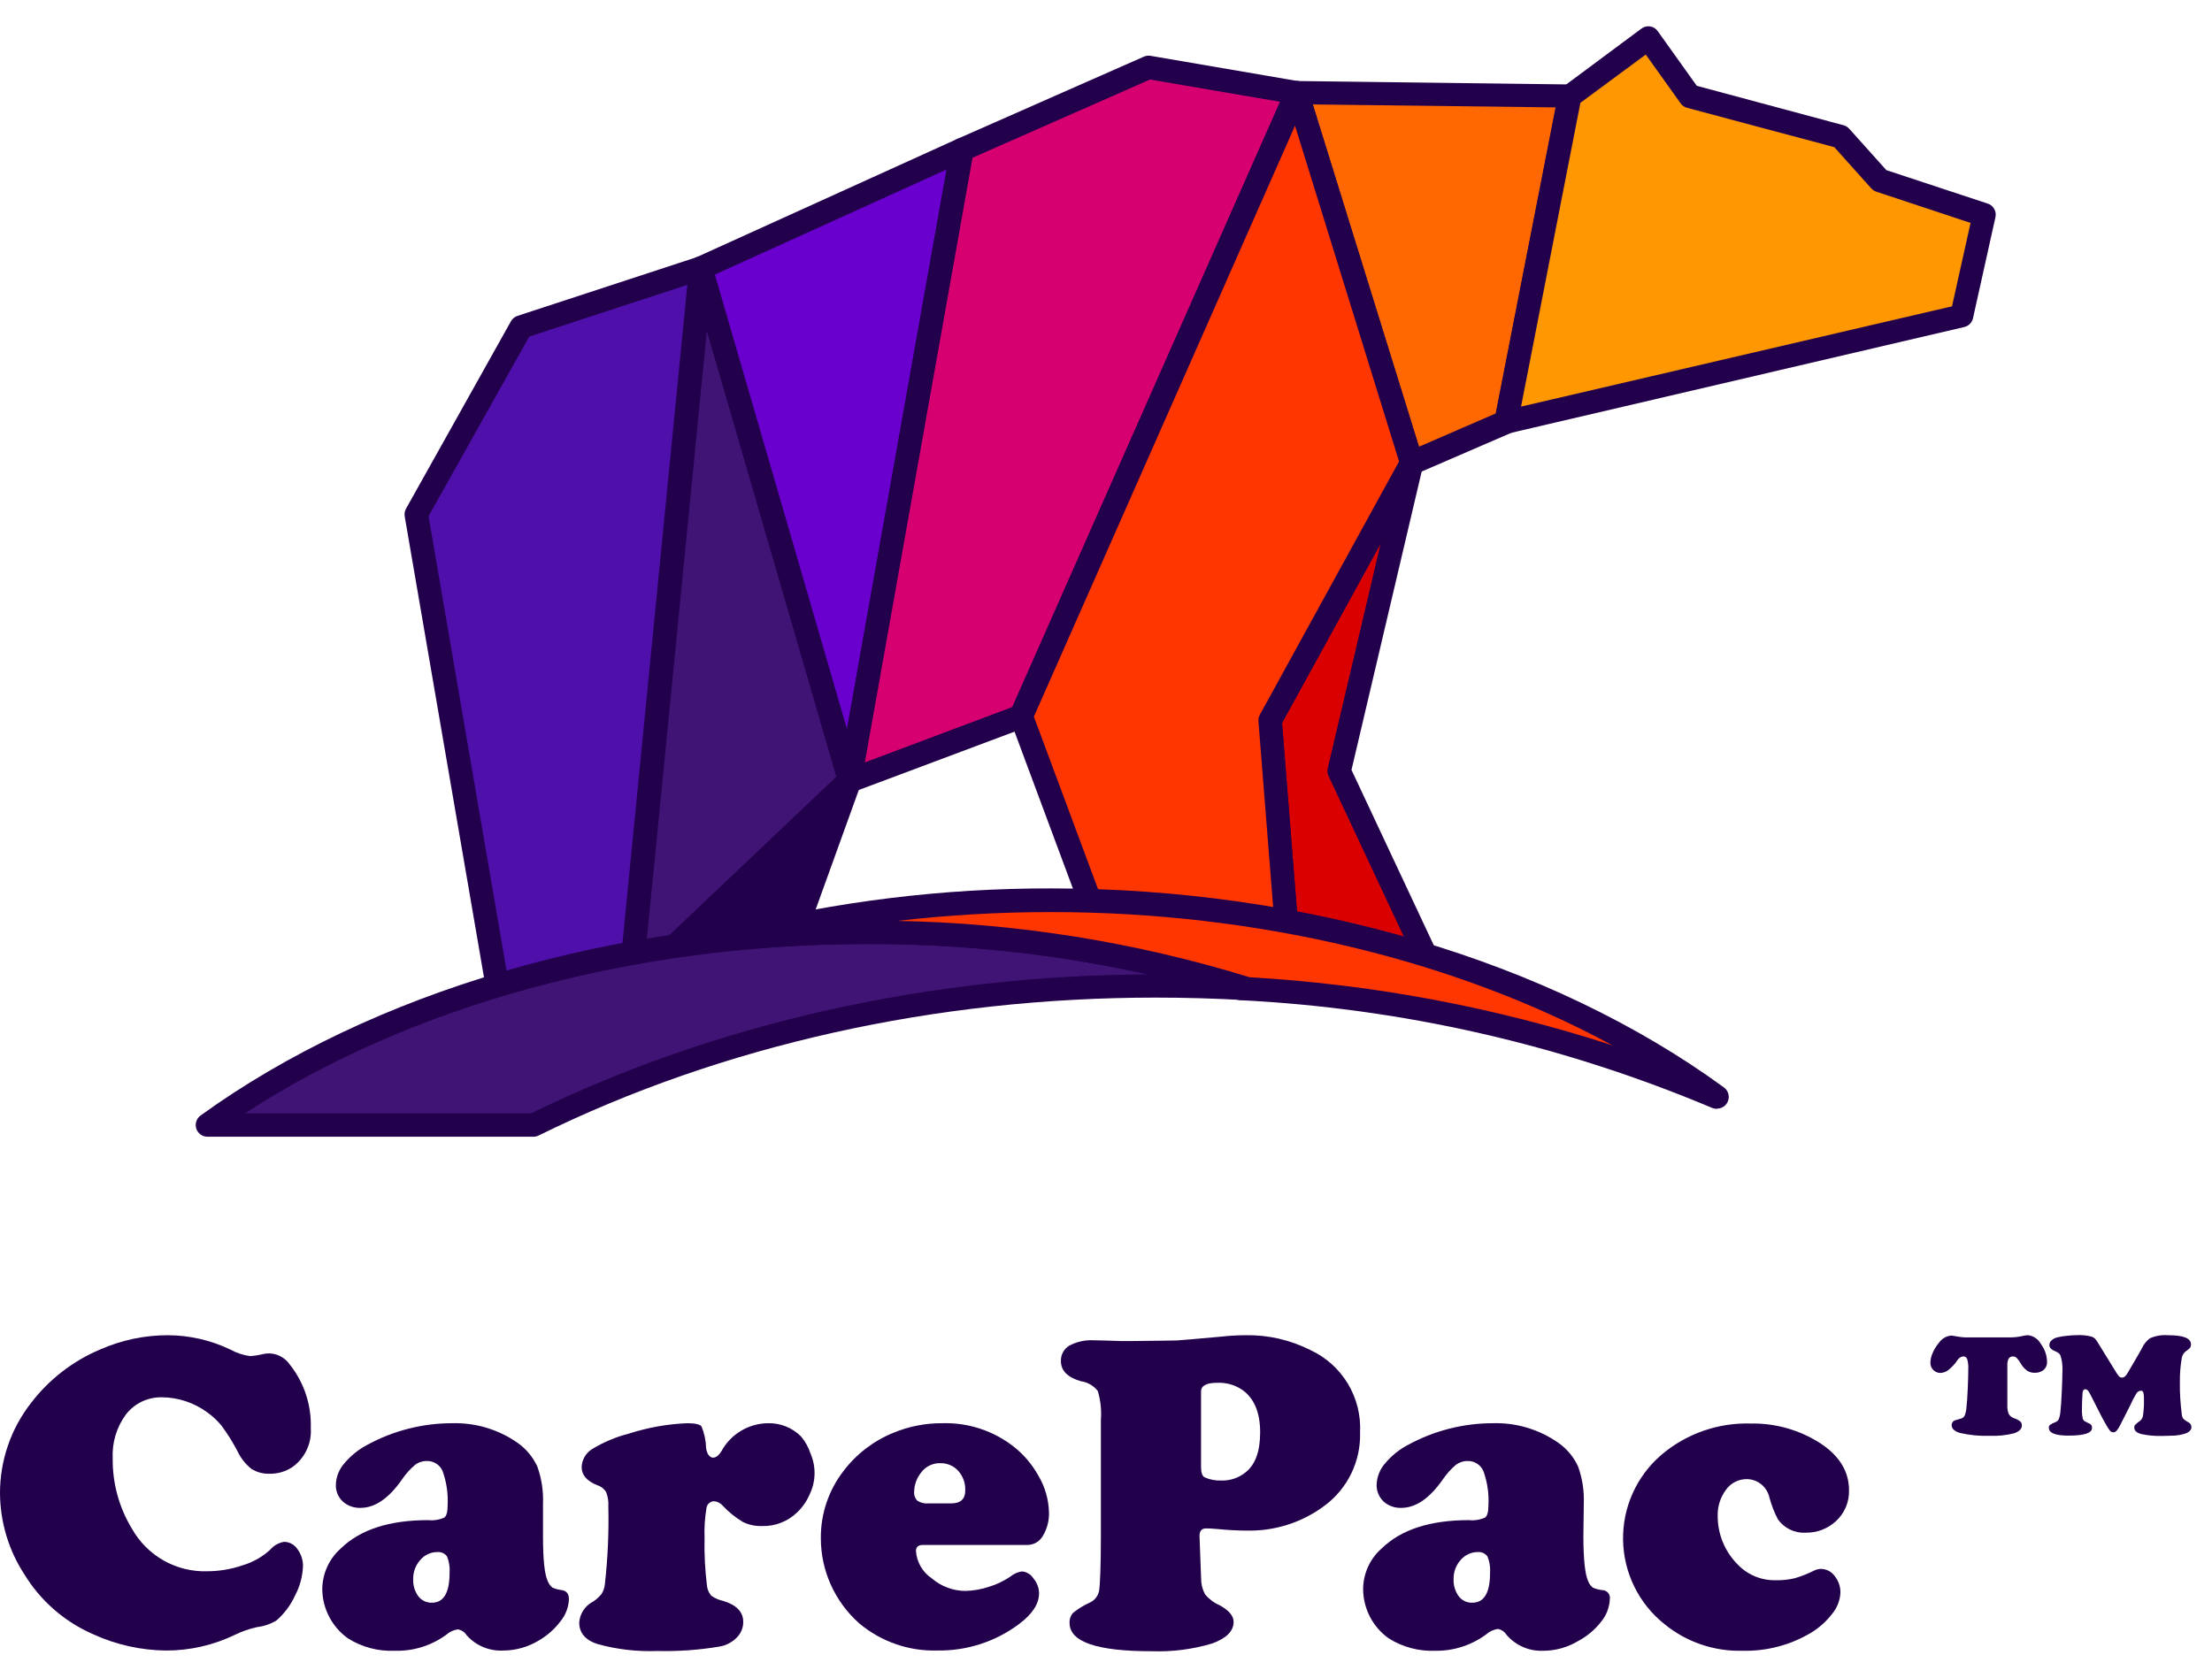 <?xml version="1.0" encoding="UTF-8"?>
<svg xmlns="http://www.w3.org/2000/svg" width="58" height="44" viewBox="0 0 58 44" fill="none">
  <path d="M3.308 37.09C3.058 37.425 2.934 37.837 2.955 38.254C2.948 38.904 3.123 39.542 3.461 40.097C3.657 40.445 3.944 40.732 4.291 40.929C4.638 41.125 5.033 41.223 5.431 41.211C5.75 41.21 6.066 41.157 6.367 41.053C6.635 40.973 6.881 40.833 7.086 40.644C7.179 40.535 7.308 40.463 7.449 40.439C7.518 40.44 7.585 40.457 7.646 40.49C7.707 40.523 7.758 40.57 7.797 40.627C7.896 40.758 7.948 40.919 7.944 41.084C7.933 41.349 7.863 41.608 7.739 41.842C7.625 42.094 7.458 42.319 7.25 42.501C7.095 42.595 6.922 42.654 6.742 42.675C6.539 42.72 6.341 42.789 6.154 42.88C5.595 43.15 4.981 43.29 4.36 43.29C3.689 43.284 3.027 43.135 2.419 42.852C1.682 42.526 1.062 41.983 0.641 41.295C0.228 40.663 0.006 39.925 1.6013e-05 39.169C-0.002 38.314 0.281 37.483 0.805 36.808C1.278 36.185 1.907 35.697 2.628 35.393C3.185 35.148 3.786 35.021 4.395 35.02C4.962 35.021 5.522 35.149 6.033 35.393C6.194 35.482 6.37 35.541 6.552 35.567C6.666 35.561 6.779 35.544 6.889 35.516C6.945 35.503 7.002 35.497 7.059 35.497C7.164 35.499 7.266 35.526 7.358 35.575C7.45 35.623 7.529 35.693 7.59 35.778C7.971 36.252 8.169 36.847 8.149 37.455C8.163 37.653 8.126 37.851 8.041 38.03C7.957 38.209 7.827 38.364 7.666 38.479C7.491 38.595 7.286 38.656 7.076 38.653C6.906 38.66 6.737 38.616 6.593 38.526C6.44 38.404 6.316 38.248 6.232 38.072C6.112 37.841 5.975 37.62 5.822 37.41C5.712 37.271 5.582 37.148 5.437 37.045C5.094 36.792 4.68 36.653 4.254 36.648C4.072 36.643 3.893 36.681 3.728 36.757C3.564 36.834 3.42 36.948 3.308 37.09Z" fill="#23004C"></path>
  <path d="M14.731 41.705C14.647 41.696 14.565 41.675 14.488 41.641C14.434 41.598 14.391 41.541 14.365 41.477C14.279 41.299 14.238 40.908 14.238 40.306V39.437C14.251 39.107 14.201 38.778 14.09 38.467C13.975 38.215 13.795 37.999 13.568 37.84C13.065 37.489 12.463 37.31 11.85 37.328C11.08 37.329 10.323 37.521 9.646 37.887C9.411 38.008 9.202 38.174 9.032 38.377C8.894 38.531 8.814 38.729 8.807 38.936C8.803 39.018 8.817 39.101 8.848 39.177C8.879 39.254 8.927 39.323 8.987 39.38C9.115 39.495 9.282 39.555 9.454 39.548C9.831 39.548 10.192 39.301 10.537 38.809C10.633 38.665 10.748 38.536 10.879 38.424C10.968 38.354 11.078 38.318 11.19 38.319C11.28 38.316 11.369 38.341 11.444 38.391C11.52 38.44 11.578 38.512 11.61 38.596C11.711 38.883 11.754 39.187 11.737 39.491C11.737 39.652 11.709 39.757 11.651 39.802C11.518 39.862 11.371 39.885 11.225 39.87C10.211 39.87 9.449 40.116 8.94 40.609C8.787 40.743 8.665 40.908 8.58 41.093C8.496 41.278 8.452 41.479 8.45 41.682C8.453 41.934 8.515 42.182 8.632 42.406C8.749 42.63 8.917 42.823 9.122 42.97C9.489 43.201 9.918 43.315 10.351 43.296C10.833 43.31 11.306 43.164 11.696 42.88C11.783 42.802 11.89 42.751 12.005 42.735C12.052 42.742 12.096 42.76 12.136 42.786C12.175 42.812 12.208 42.846 12.233 42.886C12.353 43.022 12.502 43.129 12.67 43.199C12.837 43.269 13.018 43.3 13.2 43.29C13.522 43.288 13.838 43.2 14.115 43.034C14.341 42.906 14.538 42.733 14.694 42.526C14.83 42.361 14.908 42.157 14.918 41.944C14.918 41.805 14.856 41.725 14.731 41.705ZM11.323 42.036C11.255 42.038 11.187 42.023 11.124 41.993C11.062 41.964 11.009 41.919 10.967 41.864C10.873 41.734 10.826 41.575 10.834 41.414C10.831 41.228 10.898 41.049 11.023 40.912C11.078 40.847 11.146 40.796 11.223 40.76C11.3 40.725 11.384 40.707 11.469 40.707C11.518 40.703 11.567 40.711 11.611 40.732C11.656 40.752 11.694 40.784 11.723 40.824C11.777 40.96 11.8 41.107 11.788 41.254C11.788 41.776 11.633 42.036 11.323 42.036Z" fill="#23004C"></path>
  <path d="M21.004 37.676C20.891 37.562 20.755 37.472 20.606 37.412C20.456 37.352 20.296 37.324 20.136 37.328C19.886 37.331 19.641 37.4 19.427 37.529C19.212 37.658 19.036 37.842 18.917 38.061C18.847 38.174 18.773 38.231 18.696 38.231C18.618 38.231 18.534 38.145 18.514 37.975C18.509 37.782 18.468 37.592 18.395 37.414C18.35 37.357 18.225 37.328 18.02 37.328C17.501 37.349 16.986 37.441 16.492 37.6C16.155 37.686 15.833 37.821 15.536 38C15.452 38.05 15.381 38.12 15.332 38.204C15.282 38.288 15.254 38.383 15.251 38.481C15.251 38.686 15.388 38.846 15.661 38.954C15.758 38.984 15.842 39.049 15.894 39.136C15.94 39.256 15.96 39.385 15.951 39.513C15.967 40.197 15.936 40.882 15.859 41.561C15.849 41.65 15.819 41.734 15.771 41.809C15.706 41.89 15.627 41.96 15.538 42.014C15.438 42.067 15.354 42.145 15.293 42.239C15.232 42.334 15.195 42.442 15.188 42.555C15.188 42.828 15.347 43.016 15.667 43.12C16.177 43.261 16.705 43.322 17.233 43.302C17.782 43.315 18.331 43.276 18.872 43.185C19.042 43.155 19.199 43.072 19.32 42.948C19.374 42.894 19.416 42.83 19.445 42.76C19.474 42.689 19.489 42.614 19.488 42.538C19.488 42.278 19.314 42.096 18.964 41.989C18.852 41.965 18.747 41.919 18.653 41.854C18.592 41.785 18.553 41.701 18.54 41.611C18.486 41.185 18.464 40.757 18.474 40.328C18.464 40.07 18.481 39.811 18.524 39.556C18.529 39.506 18.553 39.459 18.591 39.426C18.629 39.392 18.678 39.374 18.729 39.374C18.817 39.384 18.899 39.428 18.956 39.497C19.111 39.662 19.289 39.805 19.484 39.921C19.639 39.995 19.81 40.031 19.982 40.025C20.15 40.03 20.318 40.001 20.475 39.94C20.632 39.879 20.776 39.788 20.897 39.671C21.039 39.537 21.152 39.375 21.229 39.196C21.31 39.029 21.354 38.847 21.358 38.662C21.362 38.477 21.326 38.293 21.252 38.123C21.199 37.959 21.115 37.807 21.004 37.676Z" fill="#23004C"></path>
  <path d="M47.753 41.149C47.691 41.149 47.629 41.163 47.573 41.19C47.407 41.275 47.232 41.344 47.053 41.395C46.892 41.433 46.728 41.45 46.563 41.446C46.371 41.451 46.18 41.414 46.004 41.339C45.827 41.263 45.669 41.15 45.539 41.008C45.217 40.673 45.038 40.226 45.039 39.761C45.032 39.514 45.108 39.271 45.257 39.073C45.318 38.986 45.399 38.916 45.493 38.868C45.587 38.819 45.691 38.794 45.797 38.794C45.938 38.794 46.075 38.843 46.184 38.932C46.293 39.022 46.369 39.146 46.397 39.284C46.45 39.48 46.524 39.669 46.618 39.849C46.7 39.965 46.81 40.057 46.938 40.119C47.065 40.18 47.206 40.208 47.347 40.199C47.638 40.204 47.919 40.098 48.134 39.902C48.248 39.799 48.338 39.672 48.398 39.531C48.459 39.389 48.487 39.237 48.482 39.083C48.482 38.594 48.232 38.184 47.73 37.854C47.186 37.504 46.549 37.323 45.902 37.336C45.048 37.311 44.216 37.603 43.565 38.155C43.243 38.431 42.985 38.775 42.811 39.162C42.637 39.548 42.551 39.969 42.558 40.393C42.565 40.817 42.666 41.234 42.853 41.615C43.04 41.996 43.309 42.331 43.641 42.595C44.217 43.067 44.944 43.316 45.689 43.296C46.317 43.311 46.936 43.15 47.477 42.829C47.696 42.698 47.887 42.527 48.042 42.325C48.171 42.169 48.247 41.976 48.257 41.774C48.26 41.615 48.207 41.46 48.107 41.336C48.066 41.28 48.013 41.233 47.952 41.201C47.891 41.169 47.822 41.151 47.753 41.149Z" fill="#23004C"></path>
  <path d="M27.226 38.702C27.067 38.415 26.854 38.162 26.598 37.957C26.064 37.531 25.397 37.309 24.715 37.328C24.274 37.324 23.836 37.409 23.427 37.578C22.909 37.788 22.457 38.134 22.119 38.579C21.727 39.085 21.517 39.707 21.523 40.347C21.523 40.769 21.613 41.186 21.788 41.571C21.962 41.956 22.215 42.3 22.532 42.579C23.104 43.059 23.833 43.312 24.58 43.289C25.351 43.301 26.104 43.057 26.72 42.595C27.069 42.335 27.245 42.065 27.245 41.786C27.242 41.645 27.191 41.509 27.099 41.401C27.067 41.349 27.023 41.306 26.971 41.273C26.92 41.241 26.861 41.221 26.8 41.215C26.685 41.231 26.576 41.279 26.487 41.354C26.314 41.471 26.124 41.561 25.924 41.62C25.725 41.687 25.518 41.722 25.309 41.727C24.985 41.724 24.672 41.605 24.427 41.393C24.308 41.313 24.21 41.207 24.139 41.083C24.068 40.959 24.026 40.821 24.017 40.678C24.017 40.574 24.078 40.521 24.199 40.521H26.938C27.021 40.521 27.103 40.498 27.175 40.456C27.247 40.413 27.307 40.352 27.347 40.279C27.457 40.094 27.512 39.88 27.505 39.665C27.496 39.325 27.4 38.994 27.226 38.702ZM24.937 39.431H24.349C24.245 39.441 24.142 39.417 24.054 39.361C24.023 39.329 23.999 39.291 23.984 39.248C23.97 39.206 23.965 39.16 23.97 39.116C23.975 38.94 24.036 38.771 24.144 38.632C24.201 38.551 24.278 38.484 24.368 38.44C24.457 38.395 24.556 38.373 24.656 38.376C24.745 38.374 24.833 38.391 24.915 38.427C24.997 38.462 25.07 38.515 25.129 38.581C25.253 38.722 25.318 38.906 25.309 39.093C25.309 39.316 25.191 39.431 24.937 39.431Z" fill="#23004C"></path>
  <path d="M34.359 35.409C33.832 35.142 33.248 35.009 32.657 35.02C32.452 35.021 32.247 35.032 32.043 35.055C31.36 35.117 30.965 35.151 30.857 35.157C30.747 35.157 30.368 35.168 29.723 35.172H29.374C29.004 35.16 28.773 35.153 28.68 35.153C28.458 35.14 28.236 35.188 28.039 35.293C27.968 35.334 27.91 35.394 27.872 35.467C27.832 35.539 27.814 35.62 27.818 35.702C27.818 35.95 27.992 36.126 28.342 36.227C28.518 36.251 28.677 36.344 28.785 36.484C28.858 36.729 28.886 36.985 28.866 37.24V40.312C28.866 41.031 28.844 41.59 28.819 41.723C28.806 41.791 28.777 41.854 28.735 41.907C28.693 41.961 28.638 42.004 28.576 42.032C28.419 42.103 28.271 42.193 28.137 42.301C28.105 42.337 28.08 42.38 28.064 42.426C28.048 42.472 28.042 42.52 28.045 42.569C28.045 43.063 28.764 43.31 30.202 43.308C30.738 43.327 31.273 43.258 31.787 43.104C32.16 42.967 32.346 42.779 32.346 42.538C32.346 42.379 32.219 42.231 31.967 42.096C31.823 42.033 31.696 41.936 31.596 41.813C31.528 41.688 31.493 41.547 31.494 41.404L31.453 40.314V40.279C31.453 40.15 31.51 40.087 31.623 40.087C31.662 40.087 31.76 40.087 31.92 40.103C32.219 40.132 32.471 40.144 32.678 40.144C33.425 40.164 34.158 39.928 34.752 39.475C35.045 39.253 35.28 38.964 35.438 38.633C35.596 38.301 35.673 37.937 35.662 37.57C35.685 37.121 35.573 36.675 35.341 36.29C35.109 35.905 34.767 35.598 34.359 35.409ZM32.663 38.614C32.481 38.763 32.251 38.84 32.016 38.831C31.871 38.836 31.726 38.808 31.592 38.75C31.525 38.719 31.492 38.627 31.492 38.475V36.495C31.492 36.343 31.635 36.267 31.924 36.267C32.166 36.258 32.404 36.33 32.6 36.472C32.895 36.697 33.042 37.063 33.042 37.568C33.042 38.063 32.917 38.41 32.663 38.614Z" fill="#23004C"></path>
  <path d="M42.013 41.705C41.928 41.697 41.845 41.675 41.767 41.641C41.713 41.598 41.671 41.541 41.645 41.477C41.561 41.298 41.519 40.908 41.517 40.306L41.528 39.437C41.541 39.107 41.491 38.778 41.38 38.467C41.266 38.215 41.085 37.998 40.858 37.84C40.355 37.489 39.753 37.309 39.14 37.328C38.37 37.329 37.613 37.521 36.936 37.887C36.701 38.008 36.492 38.174 36.322 38.377C36.184 38.531 36.105 38.729 36.096 38.936C36.093 39.018 36.108 39.101 36.139 39.177C36.17 39.254 36.217 39.323 36.277 39.38C36.404 39.495 36.572 39.555 36.744 39.548C37.12 39.548 37.482 39.301 37.827 38.809C37.924 38.666 38.039 38.536 38.169 38.424C38.258 38.355 38.368 38.318 38.48 38.319C38.57 38.316 38.659 38.341 38.734 38.391C38.81 38.44 38.867 38.512 38.9 38.596C39.002 38.883 39.045 39.187 39.027 39.491C39.027 39.652 38.998 39.757 38.941 39.802C38.808 39.862 38.661 39.885 38.515 39.87C37.501 39.87 36.74 40.116 36.232 40.609C36.079 40.743 35.956 40.908 35.871 41.093C35.787 41.278 35.743 41.479 35.742 41.682C35.744 41.934 35.806 42.183 35.922 42.407C36.039 42.63 36.206 42.824 36.412 42.97C36.779 43.201 37.208 43.315 37.641 43.296C38.116 43.302 38.581 43.152 38.964 42.87C39.05 42.792 39.158 42.741 39.273 42.724C39.319 42.732 39.364 42.749 39.403 42.776C39.442 42.802 39.475 42.836 39.5 42.876C39.619 43.015 39.767 43.125 39.935 43.198C40.102 43.271 40.285 43.304 40.467 43.296C40.79 43.295 41.106 43.206 41.382 43.04C41.617 42.915 41.822 42.742 41.984 42.532C42.12 42.367 42.199 42.163 42.21 41.95C42.216 41.921 42.215 41.891 42.208 41.861C42.201 41.832 42.188 41.805 42.169 41.781C42.15 41.758 42.127 41.739 42.1 41.726C42.073 41.712 42.043 41.705 42.013 41.705ZM38.603 42.036C38.534 42.038 38.466 42.023 38.404 41.993C38.342 41.964 38.288 41.919 38.247 41.864C38.153 41.733 38.106 41.575 38.114 41.414C38.11 41.229 38.178 41.049 38.302 40.912C38.357 40.848 38.426 40.796 38.503 40.761C38.58 40.725 38.664 40.707 38.749 40.707C38.797 40.703 38.847 40.711 38.891 40.732C38.936 40.752 38.974 40.784 39.003 40.824C39.059 40.96 39.082 41.107 39.07 41.254C39.07 41.776 38.914 42.036 38.603 42.036Z" fill="#23004C"></path>
  <path d="M51.61 35.077H52.732C52.843 35.075 52.954 35.06 53.062 35.034C53.099 35.025 53.138 35.02 53.176 35.02C53.246 35.028 53.313 35.052 53.371 35.092C53.429 35.131 53.477 35.184 53.51 35.245C53.613 35.379 53.671 35.542 53.674 35.71C53.678 35.756 53.669 35.802 53.65 35.844C53.63 35.886 53.599 35.922 53.561 35.948C53.501 35.987 53.429 36.007 53.357 36.005C53.284 36.009 53.213 35.989 53.152 35.95C53.085 35.9 53.029 35.837 52.988 35.766C52.958 35.71 52.921 35.659 52.877 35.614C52.851 35.589 52.815 35.576 52.779 35.577C52.757 35.576 52.734 35.581 52.714 35.591C52.695 35.602 52.678 35.617 52.666 35.636C52.64 35.696 52.629 35.762 52.634 35.827V36.851C52.629 36.931 52.641 37.011 52.67 37.086C52.703 37.141 52.755 37.181 52.816 37.199C52.872 37.217 52.925 37.245 52.971 37.281C52.986 37.295 52.997 37.311 53.005 37.33C53.012 37.348 53.016 37.368 53.014 37.388C53.014 37.478 52.945 37.545 52.81 37.592C52.602 37.645 52.387 37.667 52.173 37.658C51.909 37.668 51.645 37.642 51.388 37.582C51.245 37.539 51.173 37.469 51.173 37.377C51.173 37.352 51.18 37.327 51.194 37.306C51.207 37.284 51.226 37.267 51.249 37.256L51.401 37.211C51.424 37.207 51.446 37.198 51.466 37.184C51.485 37.17 51.502 37.152 51.513 37.132C51.542 37.06 51.558 36.985 51.562 36.908C51.575 36.81 51.585 36.652 51.595 36.433C51.605 36.214 51.61 36.048 51.61 35.888C51.613 35.807 51.604 35.725 51.581 35.647C51.574 35.626 51.561 35.608 51.543 35.595C51.526 35.582 51.505 35.575 51.483 35.575C51.449 35.578 51.417 35.589 51.388 35.608C51.36 35.627 51.337 35.652 51.321 35.681C51.255 35.777 51.176 35.863 51.085 35.935C51.026 35.98 50.955 36.006 50.88 36.009C50.845 36.01 50.811 36.004 50.778 35.99C50.746 35.977 50.716 35.957 50.692 35.931C50.667 35.906 50.647 35.875 50.634 35.842C50.621 35.808 50.615 35.773 50.616 35.737C50.619 35.648 50.64 35.561 50.678 35.481C50.717 35.387 50.771 35.3 50.837 35.223C50.873 35.169 50.92 35.124 50.975 35.09C51.031 35.057 51.093 35.037 51.157 35.03C51.189 35.031 51.222 35.035 51.253 35.042C51.331 35.057 51.395 35.065 51.442 35.071C51.489 35.077 51.544 35.077 51.61 35.077Z" fill="#23004C"></path>
  <path d="M55.863 36.844L55.607 37.35C55.579 37.412 55.543 37.47 55.501 37.522C55.49 37.535 55.477 37.546 55.462 37.554C55.446 37.561 55.43 37.565 55.413 37.565C55.397 37.566 55.382 37.563 55.367 37.557C55.352 37.551 55.34 37.542 55.329 37.531C55.289 37.478 55.253 37.423 55.222 37.365C55.165 37.27 55.12 37.184 55.083 37.111L54.8 36.554C54.761 36.476 54.723 36.437 54.68 36.437C54.637 36.437 54.61 36.47 54.606 36.535C54.596 36.685 54.59 36.82 54.59 36.945C54.586 37.033 54.593 37.122 54.612 37.209C54.618 37.232 54.632 37.253 54.651 37.268C54.694 37.294 54.738 37.317 54.784 37.336C54.806 37.345 54.824 37.361 54.837 37.381C54.849 37.401 54.855 37.425 54.854 37.449C54.854 37.588 54.649 37.653 54.239 37.653C53.895 37.653 53.723 37.586 53.723 37.449C53.722 37.435 53.723 37.421 53.728 37.408C53.733 37.395 53.74 37.383 53.75 37.373C53.792 37.344 53.839 37.321 53.887 37.303C53.927 37.29 53.961 37.262 53.981 37.225C54.005 37.164 54.019 37.1 54.024 37.035C54.036 36.935 54.049 36.771 54.059 36.541C54.069 36.312 54.078 36.117 54.078 35.956C54.086 35.817 54.068 35.678 54.024 35.546C54.013 35.524 53.998 35.505 53.979 35.489C53.95 35.469 53.919 35.453 53.887 35.44C53.787 35.399 53.735 35.343 53.735 35.276C53.736 35.253 53.741 35.23 53.751 35.209C53.761 35.188 53.775 35.17 53.793 35.155C53.835 35.116 53.886 35.089 53.942 35.077C54.024 35.057 54.108 35.043 54.192 35.036C54.281 35.025 54.369 35.019 54.458 35.018C54.588 35.011 54.718 35.024 54.843 35.057C54.876 35.067 54.906 35.085 54.931 35.108C54.966 35.148 54.996 35.192 55.022 35.239L55.466 35.96C55.494 36.011 55.528 36.059 55.566 36.103C55.577 36.112 55.588 36.12 55.602 36.124C55.614 36.129 55.628 36.131 55.642 36.13C55.67 36.13 55.697 36.12 55.718 36.101C55.749 36.071 55.775 36.035 55.796 35.997L56.097 35.48L56.169 35.349C56.215 35.251 56.286 35.165 56.373 35.1C56.522 35.034 56.684 35.007 56.846 35.02C57.256 35.02 57.449 35.1 57.449 35.261C57.45 35.292 57.442 35.323 57.426 35.349C57.398 35.381 57.366 35.408 57.33 35.429C57.297 35.451 57.269 35.479 57.248 35.512C57.227 35.544 57.213 35.581 57.207 35.62C57.171 35.828 57.155 36.039 57.158 36.251C57.154 36.531 57.171 36.81 57.207 37.088C57.209 37.131 57.222 37.173 57.246 37.209C57.287 37.248 57.333 37.28 57.383 37.305C57.406 37.316 57.425 37.333 57.439 37.355C57.453 37.376 57.46 37.401 57.461 37.426C57.461 37.514 57.393 37.576 57.256 37.612C57.186 37.632 57.114 37.645 57.041 37.651C56.965 37.651 56.85 37.662 56.693 37.662C56.513 37.667 56.333 37.651 56.156 37.614C56.025 37.582 55.962 37.524 55.962 37.443C55.96 37.416 55.969 37.389 55.986 37.369C56.027 37.329 56.072 37.293 56.119 37.262C56.163 37.223 56.189 37.169 56.193 37.111C56.211 36.984 56.219 36.856 56.216 36.728C56.219 36.659 56.214 36.59 56.199 36.523C56.196 36.508 56.187 36.496 56.175 36.487C56.163 36.478 56.148 36.474 56.134 36.476C56.11 36.478 56.087 36.486 56.067 36.498C56.047 36.51 56.029 36.527 56.017 36.547C55.959 36.643 55.907 36.742 55.863 36.844Z" fill="#23004C"></path>
  <path d="M22.28 20.473L16.511 25.945L18.377 7.032L22.28 20.473Z" fill="#401475"></path>
  <path d="M16.511 26.252C16.464 26.252 16.418 26.242 16.376 26.222C16.319 26.194 16.273 26.149 16.243 26.095C16.212 26.04 16.199 25.977 16.206 25.914L18.071 7.001C18.079 6.931 18.11 6.865 18.161 6.815C18.212 6.765 18.278 6.734 18.349 6.727C18.419 6.721 18.49 6.739 18.549 6.779C18.608 6.819 18.651 6.878 18.671 6.946L22.575 20.387C22.591 20.441 22.591 20.499 22.576 20.553C22.562 20.608 22.532 20.657 22.491 20.696L16.722 26.168C16.665 26.223 16.589 26.253 16.511 26.252ZM18.526 8.64L16.898 25.146L21.932 20.37L18.526 8.64Z" fill="#23004C"></path>
  <path d="M18.377 7.032L25.226 3.923L22.28 20.473L18.377 7.032Z" fill="#6900CE"></path>
  <path d="M22.28 20.78C22.214 20.78 22.149 20.758 22.096 20.718C22.043 20.677 22.004 20.621 21.985 20.557L18.082 7.118C18.061 7.047 18.066 6.971 18.097 6.903C18.128 6.836 18.182 6.782 18.25 6.752L25.098 3.645C25.149 3.622 25.206 3.613 25.261 3.619C25.317 3.626 25.369 3.647 25.414 3.682C25.458 3.716 25.492 3.762 25.512 3.814C25.532 3.867 25.538 3.923 25.528 3.979L22.583 20.526C22.571 20.595 22.536 20.657 22.484 20.703C22.432 20.749 22.366 20.776 22.297 20.78H22.28ZM18.745 7.202L22.209 19.123L24.82 4.446L18.745 7.202Z" fill="#23004C"></path>
  <path d="M30.116 1.767L25.225 3.924L22.28 20.473L26.778 18.786L34.005 2.433L30.116 1.767Z" fill="#D60070"></path>
  <path d="M22.28 20.78C22.235 20.78 22.191 20.77 22.151 20.751C22.11 20.732 22.074 20.704 22.045 20.67C22.016 20.636 21.995 20.596 21.984 20.552C21.972 20.509 21.97 20.464 21.977 20.42L24.922 3.87C24.931 3.82 24.952 3.774 24.984 3.734C25.015 3.694 25.056 3.663 25.102 3.643L29.993 1.486C30.047 1.462 30.108 1.454 30.167 1.464L34.058 2.131C34.104 2.139 34.148 2.157 34.186 2.184C34.224 2.211 34.255 2.247 34.278 2.288C34.3 2.329 34.312 2.375 34.314 2.421C34.316 2.468 34.307 2.515 34.288 2.557L27.058 18.919C27.042 18.956 27.018 18.99 26.988 19.018C26.959 19.046 26.924 19.068 26.886 19.083L22.38 20.772C22.348 20.78 22.314 20.783 22.28 20.78ZM25.5 4.138L22.677 19.996L26.548 18.542L33.565 2.67L30.155 2.086L25.5 4.138Z" fill="#23004C"></path>
  <path d="M16.511 25.945L18.377 7.032L13.666 8.574L10.916 13.492L13.056 25.945H16.511Z" fill="#4F0FAA"></path>
  <path d="M16.511 26.253H13.056C12.983 26.253 12.913 26.227 12.857 26.18C12.802 26.133 12.765 26.068 12.753 25.997L10.612 13.545C10.6 13.475 10.612 13.402 10.647 13.34L13.398 8.425C13.436 8.358 13.498 8.308 13.572 8.284L18.282 6.741C18.331 6.724 18.384 6.719 18.436 6.727C18.487 6.735 18.536 6.757 18.577 6.789C18.618 6.822 18.65 6.864 18.67 6.912C18.69 6.96 18.698 7.013 18.692 7.065L16.828 25.976C16.82 26.054 16.782 26.125 16.724 26.177C16.665 26.228 16.589 26.255 16.511 26.253ZM13.314 25.638H16.232L18.022 7.471L13.877 8.828L11.237 13.539L13.314 25.638Z" fill="#23004C"></path>
  <path d="M37.016 12.14L35.113 20.232L37.796 25.946H33.862L33.303 18.898L37.016 12.14Z" fill="#DB0000"></path>
  <path d="M37.796 26.253H33.862C33.784 26.253 33.71 26.224 33.653 26.172C33.597 26.119 33.562 26.047 33.556 25.97L32.997 18.919C32.992 18.858 33.005 18.798 33.034 18.745L36.747 11.986C36.783 11.922 36.842 11.873 36.911 11.848C36.981 11.823 37.057 11.824 37.126 11.85C37.195 11.877 37.252 11.927 37.286 11.993C37.321 12.058 37.331 12.134 37.315 12.206L35.437 20.193L38.072 25.81C38.095 25.857 38.105 25.909 38.101 25.96C38.098 26.012 38.082 26.062 38.054 26.105C38.027 26.15 37.989 26.186 37.944 26.212C37.899 26.238 37.848 26.252 37.796 26.253ZM34.146 25.638H37.31L34.834 20.352C34.803 20.289 34.796 20.216 34.814 20.148L36.203 14.247L33.616 18.958L34.146 25.638Z" fill="#23004C"></path>
  <path d="M22.28 20.473L16.511 25.945H20.306L22.28 20.473Z" fill="#23004C"></path>
  <path d="M20.306 26.253H16.511C16.45 26.252 16.391 26.232 16.341 26.197C16.291 26.162 16.253 26.113 16.231 26.056C16.209 25.999 16.204 25.937 16.218 25.878C16.231 25.818 16.262 25.764 16.306 25.722L22.069 20.25C22.119 20.203 22.184 20.174 22.253 20.168C22.322 20.162 22.391 20.179 22.448 20.217C22.506 20.255 22.549 20.311 22.571 20.376C22.593 20.442 22.592 20.513 22.569 20.578L20.595 26.05C20.573 26.109 20.534 26.161 20.482 26.197C20.431 26.233 20.369 26.253 20.306 26.253ZM17.283 25.638H20.091L21.551 21.581L17.283 25.638Z" fill="#23004C"></path>
  <path d="M37.015 12.14L34.005 2.433L41.161 2.523L39.487 11.069L37.015 12.14Z" fill="#FF6700"></path>
  <path d="M37.015 12.447C36.95 12.446 36.886 12.425 36.834 12.386C36.781 12.347 36.742 12.292 36.722 12.23L33.712 2.535C33.697 2.488 33.693 2.439 33.702 2.392C33.71 2.344 33.73 2.299 33.759 2.26C33.788 2.221 33.826 2.188 33.869 2.165C33.912 2.141 33.96 2.128 34.009 2.125L41.165 2.215C41.21 2.215 41.254 2.225 41.295 2.244C41.335 2.264 41.371 2.292 41.4 2.327C41.428 2.362 41.449 2.402 41.459 2.446C41.47 2.49 41.471 2.536 41.462 2.58L39.79 11.136C39.78 11.185 39.759 11.231 39.727 11.27C39.696 11.309 39.656 11.339 39.61 11.359L37.138 12.428C37.099 12.444 37.057 12.45 37.015 12.447ZM34.423 2.739L37.208 11.716L39.217 10.845L40.788 2.817L34.423 2.739Z" fill="#23004C"></path>
  <path d="M52.027 5.642L49.293 4.741L48.265 3.594L44.31 2.531L43.215 0.999L41.16 2.521L39.489 11.069H39.487L51.441 8.29L52.027 5.642Z" fill="#FF9700"></path>
  <path d="M39.487 11.376C39.423 11.376 39.361 11.357 39.309 11.32C39.257 11.283 39.218 11.231 39.196 11.171C39.178 11.113 39.178 11.051 39.196 10.993L40.864 2.465C40.878 2.391 40.921 2.324 40.982 2.279L43.03 0.757C43.062 0.731 43.099 0.712 43.139 0.7C43.179 0.689 43.221 0.686 43.262 0.692C43.303 0.697 43.342 0.711 43.377 0.733C43.412 0.754 43.443 0.783 43.467 0.817L44.49 2.25L48.339 3.285C48.396 3.301 48.448 3.333 48.488 3.377L49.461 4.462L52.105 5.335C52.181 5.355 52.245 5.404 52.285 5.471C52.326 5.539 52.339 5.619 52.322 5.695L51.734 8.343C51.722 8.4 51.694 8.452 51.654 8.493C51.613 8.535 51.561 8.564 51.505 8.577L39.557 11.368C39.534 11.374 39.511 11.377 39.487 11.376ZM41.439 2.697L39.883 10.664L51.183 8.034L51.669 5.847L49.197 5.027C49.146 5.01 49.1 4.979 49.064 4.939L48.097 3.86L44.236 2.828C44.167 2.81 44.107 2.768 44.066 2.709L43.153 1.431L41.439 2.697Z" fill="#23004C"></path>
  <path d="M33.302 18.898L33.763 24.706H28.979L26.777 18.786L34.005 2.433L37.015 12.14L33.302 18.898Z" fill="#FF3600"></path>
  <path d="M33.763 25.014H28.979C28.916 25.014 28.854 24.994 28.803 24.957C28.752 24.92 28.713 24.869 28.692 24.809L26.491 18.892C26.46 18.818 26.46 18.735 26.491 18.661L33.724 2.308C33.75 2.251 33.792 2.203 33.846 2.171C33.899 2.139 33.961 2.123 34.023 2.127C34.085 2.131 34.145 2.153 34.194 2.192C34.243 2.23 34.279 2.283 34.298 2.342L37.308 12.05C37.32 12.089 37.325 12.13 37.321 12.171C37.317 12.212 37.305 12.251 37.286 12.287L33.616 18.966L34.07 24.682C34.074 24.724 34.068 24.767 34.054 24.807C34.04 24.847 34.018 24.884 33.989 24.915C33.96 24.947 33.925 24.971 33.886 24.988C33.847 25.005 33.806 25.014 33.763 25.014ZM29.192 24.399H33.431L32.997 18.919C32.992 18.859 33.005 18.799 33.034 18.747L36.684 12.103L33.956 3.297L27.109 18.796L29.192 24.399Z" fill="#23004C"></path>
  <path fill-rule="evenodd" clip-rule="evenodd" d="M32.698 25.933C31.906 25.888 31.107 25.861 30.3 25.861C24.281 25.861 18.678 27.203 13.998 29.507H5.438C9.738 26.398 15.882 24.452 22.723 24.452C26.104 24.439 29.467 24.938 32.698 25.933Z" fill="#401475"></path>
  <path d="M13.998 29.814H5.438C5.373 29.814 5.31 29.793 5.258 29.755C5.206 29.717 5.167 29.663 5.147 29.602C5.127 29.54 5.127 29.474 5.147 29.412C5.167 29.351 5.205 29.297 5.257 29.259C9.751 26.009 16.112 24.139 22.723 24.139C26.135 24.123 29.53 24.627 32.791 25.634C32.863 25.656 32.924 25.704 32.963 25.768C33.002 25.833 33.016 25.909 33.002 25.983C32.989 26.057 32.948 26.124 32.889 26.17C32.83 26.216 32.755 26.239 32.68 26.234C31.877 26.187 31.077 26.165 30.3 26.165C24.525 26.165 18.936 27.414 14.133 29.777C14.092 29.8 14.046 29.812 13.998 29.814ZM6.421 29.2H13.927C18.744 26.842 24.331 25.583 30.106 25.556C27.685 25.021 25.212 24.754 22.733 24.76C16.632 24.76 10.756 26.369 6.427 29.2H6.421Z" fill="#23004C"></path>
  <path fill-rule="evenodd" clip-rule="evenodd" d="M32.522 25.925H32.698C29.47 24.932 26.11 24.434 22.733 24.448C21.557 24.448 20.4 24.505 19.271 24.618C21.985 23.941 24.773 23.603 27.57 23.61C34.466 23.61 40.677 25.599 45.023 28.771C41.053 27.103 36.823 26.139 32.522 25.925Z" fill="#FF3600"></path>
  <path d="M45.013 29.083C44.972 29.083 44.931 29.074 44.892 29.058C40.96 27.4 36.768 26.443 32.506 26.232C32.427 26.226 32.353 26.189 32.301 26.13C29.196 25.207 25.972 24.745 22.733 24.759C21.576 24.759 20.421 24.817 19.303 24.927C19.227 24.933 19.151 24.911 19.091 24.864C19.03 24.817 18.99 24.75 18.976 24.675C18.963 24.6 18.978 24.522 19.019 24.458C19.059 24.393 19.123 24.346 19.196 24.325C21.934 23.639 24.747 23.295 27.57 23.301C34.233 23.301 40.659 25.204 45.204 28.522C45.256 28.56 45.294 28.614 45.314 28.675C45.334 28.737 45.334 28.803 45.314 28.864C45.294 28.926 45.255 28.98 45.203 29.018C45.151 29.056 45.088 29.076 45.023 29.077L45.013 29.083ZM32.768 25.632C36.003 25.816 39.2 26.417 42.281 27.418C38.132 25.165 32.93 23.922 27.566 23.922C26.217 23.921 24.87 23.998 23.53 24.153C26.663 24.21 29.773 24.708 32.768 25.632Z" fill="#23004C"></path>
</svg>
